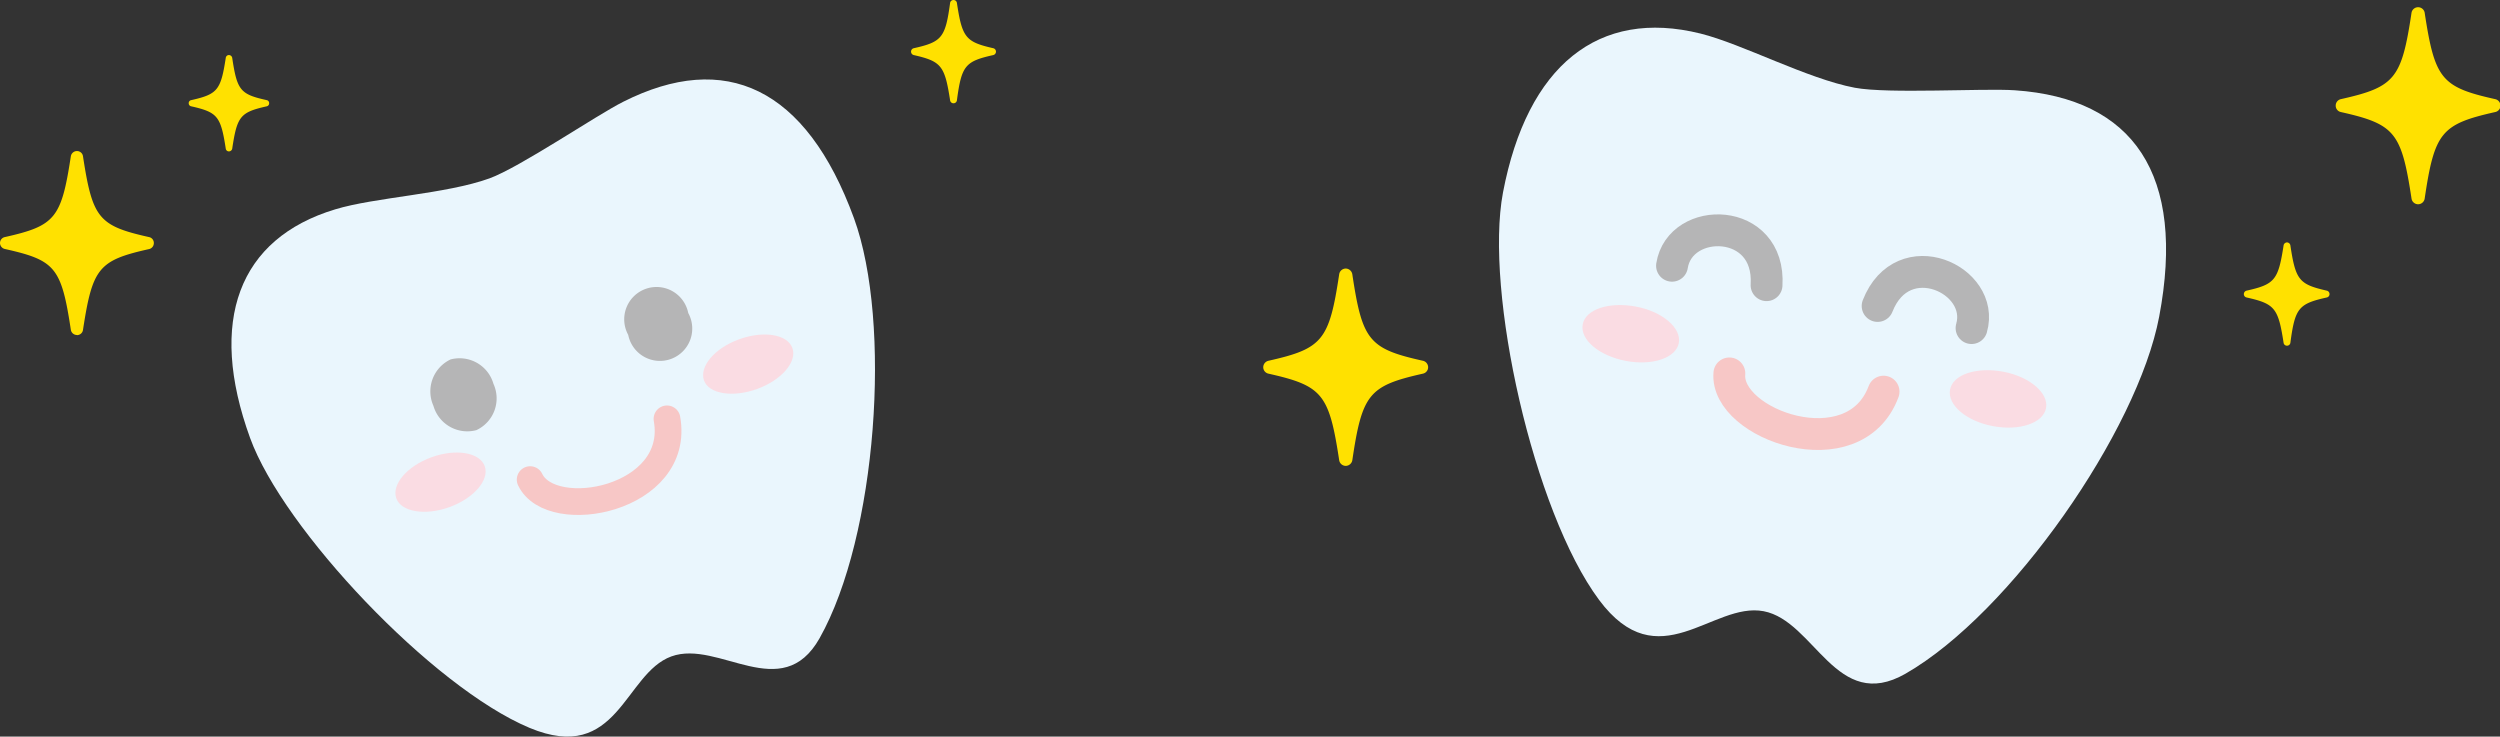 <svg xmlns="http://www.w3.org/2000/svg" viewBox="0 0 205.74 60.62"><rect x="0" y="0" width="205.74" height="60.62" fill="#333333" stroke="none"/><defs><style>.cls-1{fill:#eaf6fd;}.cls-2,.cls-3,.cls-6{fill:none;stroke-linecap:round;stroke-linejoin:round;}.cls-2,.cls-6{stroke:#f7c7c6;}.cls-2,.cls-3{stroke-width:2.62px;}.cls-3{stroke:#b5b5b6;}.cls-4{fill:#fadce3;}.cls-5{fill:#b5b5b6;}.cls-6{stroke-width:2.2px;}.cls-7{fill:#ffe100;}</style></defs><g id="レイヤー_2" data-name="レイヤー 2"><g id="レイアウト"><path class="cls-1" d="M165.82,7.43c9.75.67,14.09,6.92,11.87,18.64-1.77,9.36-12.19,24.39-20.87,29.37-5.71,3.28-7.47-4.34-11.68-5.14s-8.65,5.65-13.55-.94c-5.39-7.25-9.44-25.37-7.9-33.52,2-10.47,7.87-15.16,16.25-13.08,3.45.86,8.79,3.72,12.7,4.46C155.39,7.74,163.26,7.25,165.82,7.43Z"/><path class="cls-2" d="M142.32,30.73c-.37,4.2,10.27,8,12.69,1.5"/><path class="cls-3" d="M162.25,27c1.15-4-5.66-7.11-7.73-1.82"/><path class="cls-3" d="M137.6,21.87c.66-4.16,8.13-4.08,7.78,1.6"/><path class="cls-4" d="M168.38,33.59c-.23,1.23-2.19,1.89-4.37,1.48s-3.76-1.74-3.53-3,2.19-1.89,4.38-1.48S168.62,32.37,168.38,33.59Z"/><path class="cls-4" d="M138.16,28.23c-.23,1.23-2.19,1.89-4.37,1.47s-3.77-1.74-3.54-3,2.19-1.88,4.38-1.47S138.39,27,138.16,28.23Z"/><path class="cls-1" d="M51.28,8.38c8.4-4.24,15.06-1.2,19,9.58,3.14,8.62,1.89,26.18-2.83,34.56-3.11,5.52-8.32.09-12.2,1.5s-4.38,8.92-11.67,5.88c-8-3.35-20.28-16.36-23-23.86-3.5-9.64-.94-16.41,7-18.81,3.28-1,9.1-1.25,12.7-2.55C42.8,13.76,49.07,9.49,51.28,8.38Z"/><path class="cls-5" d="M40.61,31.59A2.88,2.88,0,0,1,39.2,35.4a2.9,2.9,0,0,1-3.53-2,2.91,2.91,0,0,1,1.41-3.82A2.9,2.9,0,0,1,40.61,31.59Z"/><path class="cls-5" d="M56.64,25.76a2.66,2.66,0,1,1-4.94,1.8,2.66,2.66,0,1,1,4.94-1.8Z"/><path class="cls-6" d="M43.63,39.47c1.75,3.67,12.44,1.64,11.26-5"/><path class="cls-4" d="M65.21,28.64c.41,1.13-.89,2.64-2.9,3.37s-4,.41-4.38-.72.88-2.64,2.9-3.37S64.8,27.51,65.21,28.64Z"/><path class="cls-4" d="M39.89,38.36C40.3,39.49,39,41,37,41.73s-4,.4-4.39-.73.89-2.64,2.9-3.37S39.48,37.23,39.89,38.36Z"/><path class="cls-7" d="M199,16.81a.55.55,0,0,1-.54-.46c-.83-5.47-1.37-6.13-5.82-7.13a.53.53,0,0,1-.42-.53.54.54,0,0,1,.42-.53c4.45-1,5-1.66,5.82-7.12a.55.55,0,0,1,1.08,0c.83,5.46,1.37,6.13,5.81,7.12a.55.55,0,0,1,.43.53.54.54,0,0,1-.43.53c-4.44,1-5,1.66-5.81,7.13a.55.55,0,0,1-.54.46Z"/><path class="cls-7" d="M110.75,38.34a.55.55,0,0,1-.54-.46c-.83-5.47-1.38-6.13-5.82-7.13a.54.54,0,0,1-.43-.53.55.55,0,0,1,.43-.53c4.44-1,5-1.66,5.82-7.12a.55.55,0,0,1,.54-.47.56.56,0,0,1,.54.47c.82,5.46,1.37,6.13,5.81,7.12a.55.55,0,0,1,.43.53.54.54,0,0,1-.43.53c-4.44,1-5,1.66-5.81,7.13a.56.56,0,0,1-.54.46Z"/><path class="cls-7" d="M6.33,27.57a.51.51,0,0,1-.5-.43C5.05,22,4.55,21.42.4,20.49A.51.51,0,0,1,0,20a.5.5,0,0,1,.4-.49c4.15-.93,4.65-1.55,5.43-6.65a.51.51,0,0,1,.5-.43.5.5,0,0,1,.5.43c.78,5.1,1.28,5.72,5.43,6.65a.49.49,0,0,1,.4.49.5.5,0,0,1-.4.5c-4.15.93-4.65,1.55-5.43,6.65a.5.5,0,0,1-.5.43Z"/><path class="cls-7" d="M188.21,28.45a.28.28,0,0,1-.28-.24c-.44-2.86-.72-3.21-3.05-3.73a.28.28,0,0,1-.22-.28.29.29,0,0,1,.22-.28c2.33-.52,2.61-.87,3.05-3.72a.29.29,0,0,1,.28-.25h0a.29.29,0,0,1,.28.25c.43,2.86.72,3.2,3,3.72a.29.29,0,0,1,.22.28.28.28,0,0,1-.22.28c-2.33.52-2.62.87-3,3.73a.28.28,0,0,1-.28.24Z"/><path class="cls-7" d="M78.47,8.5a.28.28,0,0,1-.28-.24c-.44-2.86-.72-3.21-3-3.73a.29.29,0,0,1,0-.56c2.33-.52,2.61-.87,3-3.73A.28.28,0,0,1,78.47,0h0a.28.28,0,0,1,.28.24c.43,2.86.72,3.21,3,3.73a.29.29,0,0,1,0,.56c-2.33.52-2.62.87-3,3.73a.28.28,0,0,1-.28.24Z"/><path class="cls-7" d="M18.84,12.46a.26.26,0,0,1-.26-.22c-.41-2.67-.67-3-2.84-3.49a.25.25,0,0,1-.21-.25.25.25,0,0,1,.21-.26c2.17-.49,2.43-.82,2.84-3.48a.26.26,0,0,1,.26-.23h0a.28.28,0,0,1,.27.23c.4,2.67.66,3,2.84,3.48a.25.25,0,0,1,.2.26.25.25,0,0,1-.2.25c-2.18.49-2.44.82-2.84,3.49a.28.28,0,0,1-.27.22Z"/></g></g></svg>